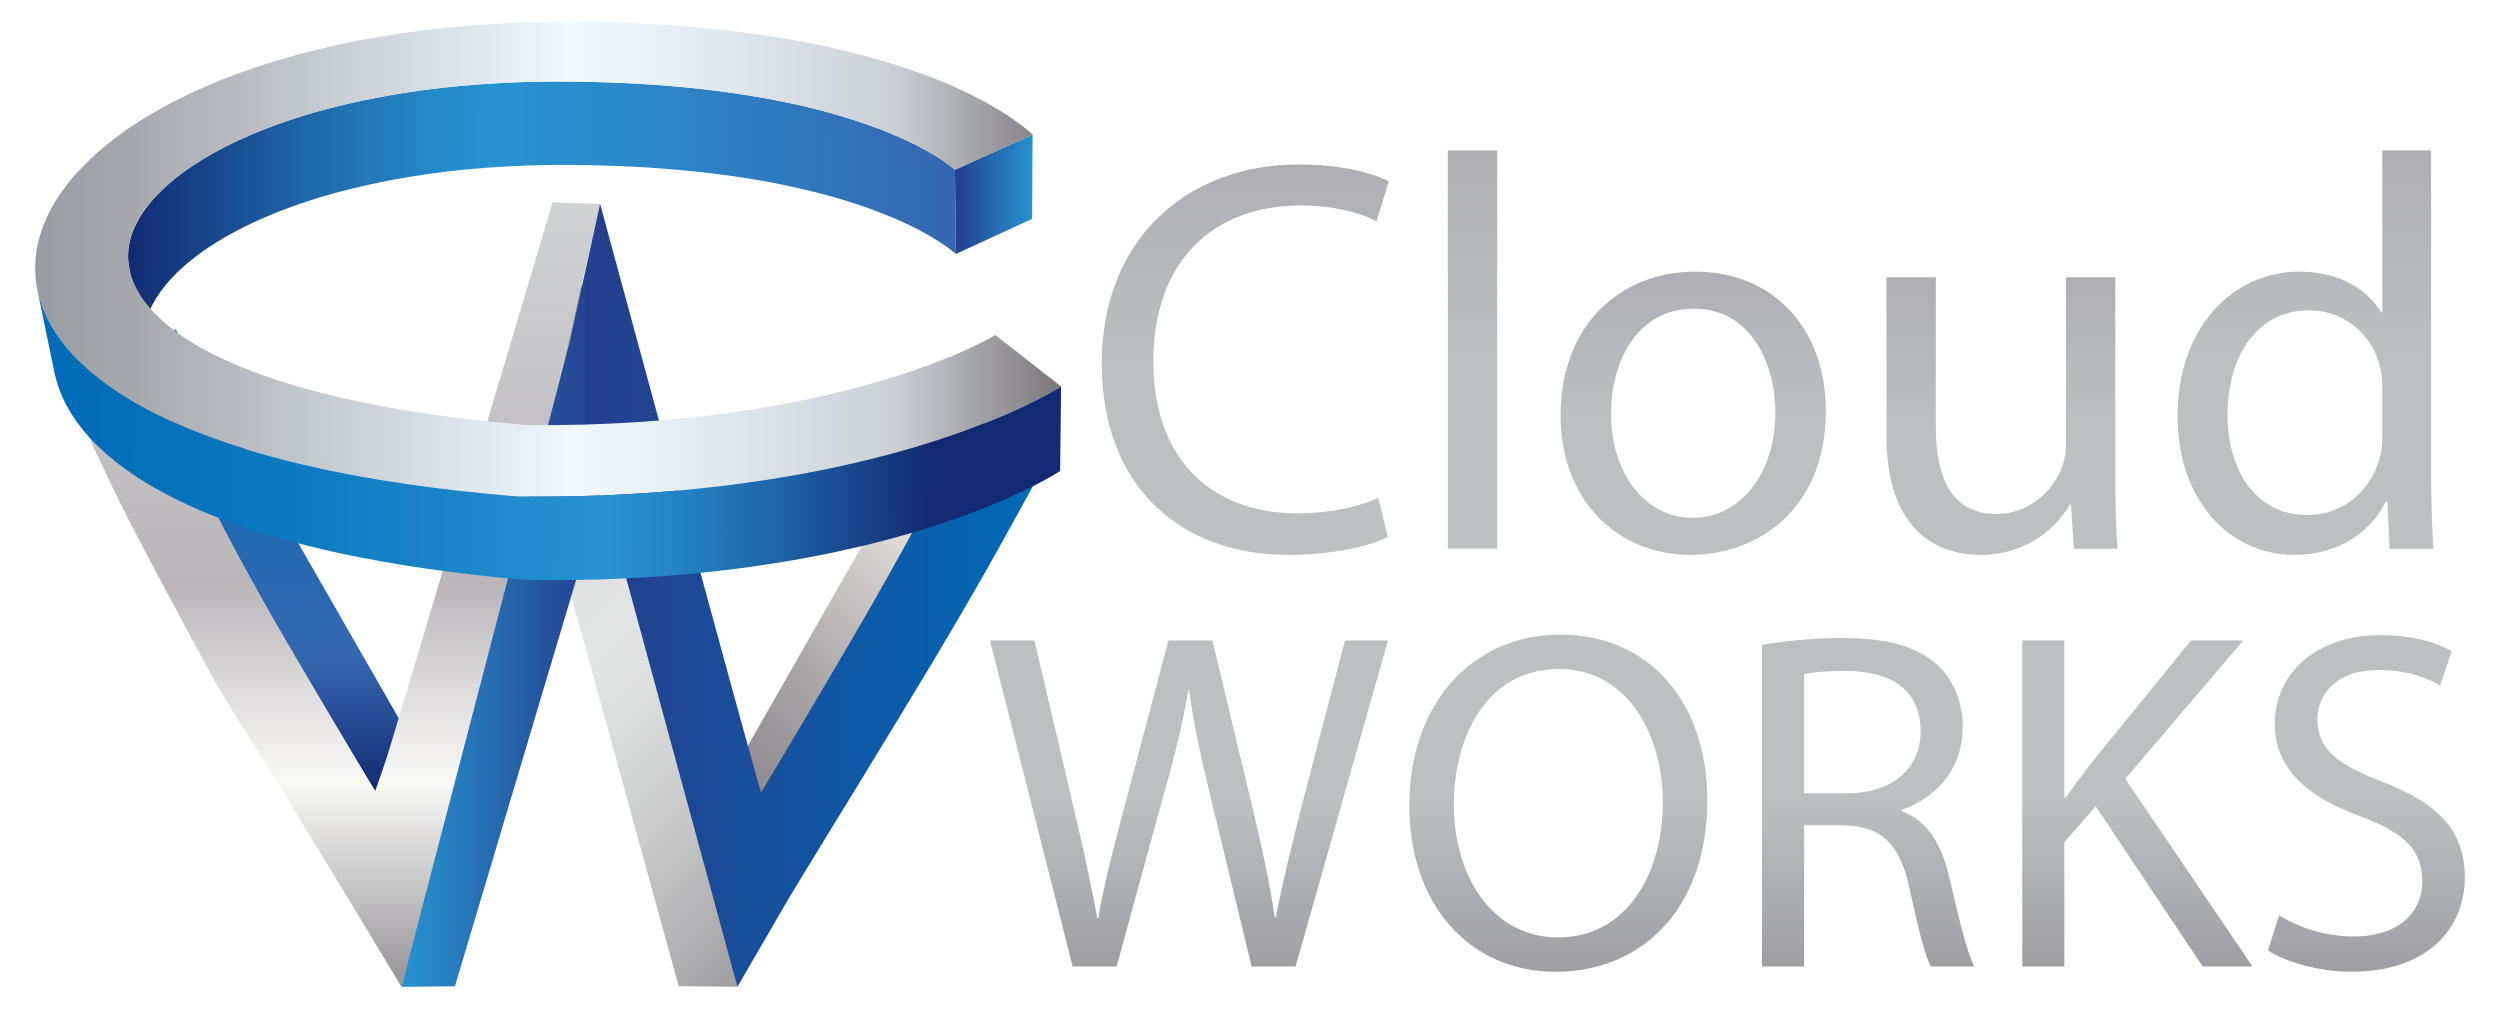 <?xml version="1.0" encoding="utf-8"?>
<!-- Generator: Adobe Illustrator 16.2.0, SVG Export Plug-In . SVG Version: 6.00 Build 0)  -->
<!DOCTYPE svg PUBLIC "-//W3C//DTD SVG 1.1//EN" "http://www.w3.org/Graphics/SVG/1.1/DTD/svg11.dtd">
<svg version="1.1" id="Layer_29" xmlns="http://www.w3.org/2000/svg" xmlns:xlink="http://www.w3.org/1999/xlink" x="0px" y="0px"
	 width="570px" height="230px" viewBox="0 0 570 230" enable-background="new 0 0 570 230" xml:space="preserve">
<g>
	<g>
		<g>
			<linearGradient id="SVGID_1_" gradientUnits="userSpaceOnUse" x1="61.853" y1="180.885" x2="61.853" y2="75.072">
				<stop  offset="0" style="stop-color:#122A71"/>
				<stop  offset="0.291" style="stop-color:#3567B0"/>
				<stop  offset="1" style="stop-color:#006CB7"/>
			</linearGradient>
			<path fill="url(#SVGID_1_)" d="M32.531,82.351c2.222,5.353,14.903,36.283,53.028,98.009l5.616-16.141L40.024,75.072"/>
			<linearGradient id="SVGID_2_" gradientUnits="userSpaceOnUse" x1="96.622" y1="96.474" x2="196.634" y2="196.486">
				<stop  offset="0" style="stop-color:#8A868C"/>
				<stop  offset="0.073" style="stop-color:#A3A1A5"/>
				<stop  offset="0.171" style="stop-color:#BFBFC1"/>
				<stop  offset="0.267" style="stop-color:#D3D4D5"/>
				<stop  offset="0.361" style="stop-color:#DFE1E1"/>
				<stop  offset="0.45" style="stop-color:#E3E5E5"/>
				<stop  offset="0.563" style="stop-color:#DCDEDE"/>
				<stop  offset="0.73" style="stop-color:#CACACB"/>
				<stop  offset="0.93" style="stop-color:#ABAAAC"/>
				<stop  offset="0.994" style="stop-color:#A09EA1"/>
			</linearGradient>
			<polygon fill="url(#SVGID_2_)" points="154.746,224.853 168.136,224.983 131.749,61.346 116.529,86.137 			"/>
			<linearGradient id="SVGID_3_" gradientUnits="userSpaceOnUse" x1="156.292" y1="177.939" x2="231.779" y2="102.451">
				<stop  offset="0" style="stop-color:#8A868C"/>
				<stop  offset="0.129" style="stop-color:#928E93"/>
				<stop  offset="0.327" style="stop-color:#A8A4A6"/>
				<stop  offset="0.57" style="stop-color:#CBC7C6"/>
				<stop  offset="0.679" style="stop-color:#DDD9D6"/>
				<stop  offset="1" style="stop-color:#D0D2D3"/>
				<stop  offset="1" style="stop-color:#A6A8AB"/>
			</linearGradient>
			<path fill="url(#SVGID_3_)" d="M217.344,88.016L166.3,177.397l4.425,14.975c0,0,24.962-43.773,52.269-95.324"/>
			<linearGradient id="SVGID_4_" gradientUnits="userSpaceOnUse" x1="74.669" y1="225" x2="74.669" y2="46.207">
				<stop  offset="0" style="stop-color:#959297"/>
				<stop  offset="0.258" style="stop-color:#F8F8F5"/>
				<stop  offset="0.33" style="stop-color:#EAE9E8"/>
				<stop  offset="0.468" style="stop-color:#C6C2C5"/>
				<stop  offset="0.512" style="stop-color:#BAB5B9"/>
				<stop  offset="1" style="stop-color:#D0D2D3"/>
				<stop  offset="1" style="stop-color:#A6A8AB"/>
			</linearGradient>
			<path fill="url(#SVGID_4_)" d="M125.969,46.207c0,0-38.41,129.086-40.229,134.586c-4.374-7.329-22.065-37.197-26.36-44.745
				c-4.331-7.604-18.148-33.94-26.849-53.697c-0.252-0.082,0.222,0.082,0,0H12.523c15.219,34.553,17.887,38.266,34.11,68.696
				c5.059,9.515,11.131,18.411,16.688,27.485c5.493,8.976,10.938,17.831,16.217,26.587L91.533,225c0,0,23.479-85.622,25.333-90.795
				l19.95-87.735L125.969,46.207z"/>
			<linearGradient id="SVGID_5_" gradientUnits="userSpaceOnUse" x1="91.533" y1="135.735" x2="241.38" y2="135.735">
				<stop  offset="0" style="stop-color:#2793D1"/>
				<stop  offset="0.291" style="stop-color:#243F8E"/>
				<stop  offset="1" style="stop-color:#006CB7"/>
			</linearGradient>
			<path fill="url(#SVGID_5_)" d="M222.046,95.996c-1.479,1.511-5.389,9.238-9.508,16.975c-4.055,7.646-8.291,15.309-12.64,22.946
				c-4.311,7.564-8.724,15.082-13.165,22.588c-4.38,7.444-8.813,14.847-13.203,22.181c-1.819-5.516-36.715-134.216-36.715-134.216
				l-6.839,31.156L91.533,225l12.191-0.131l33.655-112.853l30.757,112.967l11.597-19.97c5.279-8.772,10.74-17.611,16.225-26.571
				c5.556-9.091,11.145-18.247,16.68-27.477c5.599-9.369,11.106-18.801,16.354-28.283c3.566-6.391,9.72-17.776,12.39-22.377
				L222.046,95.996z"/>
		</g>
		<g>
			<linearGradient id="SVGID_6_" gradientUnits="userSpaceOnUse" x1="217.728" y1="44.298" x2="235.43" y2="44.298">
				<stop  offset="0" style="stop-color:#243F8E"/>
				<stop  offset="1" style="stop-color:#2793D1"/>
			</linearGradient>
			<polygon fill="url(#SVGID_6_)" points="235.43,30.693 235.323,49.904 217.941,57.902 217.728,38.7 			"/>
			<linearGradient id="SVGID_7_" gradientUnits="userSpaceOnUse" x1="217.976" y1="49.855" x2="29.236" y2="49.042">
				<stop  offset="0" style="stop-color:#3567B0"/>
				<stop  offset="0.354" style="stop-color:#2B86C7"/>
				<stop  offset="0.562" style="stop-color:#2793D1"/>
				<stop  offset="0.638" style="stop-color:#2588C7"/>
				<stop  offset="0.772" style="stop-color:#1F6AAB"/>
				<stop  offset="0.948" style="stop-color:#153A7F"/>
				<stop  offset="1" style="stop-color:#122A71"/>
			</linearGradient>
			<path fill="url(#SVGID_7_)" d="M217.728,38.7l-0.017-0.024c0,0-0.008,0-0.018-0.004v-0.001c-0.011-0.003-0.023-0.011-0.031-0.027
				c0-0.017-0.032-0.017-0.032-0.05c-0.033,0-0.059-0.032-0.081-0.049c-0.049-0.032-0.064-0.082-0.105-0.099
				c-0.049-0.032-0.074-0.065-0.107-0.106c-0.063-0.039-0.112-0.071-0.161-0.121c-0.041-0.027-0.086-0.069-0.145-0.102
				c-0.099-0.079-0.207-0.164-0.328-0.257c-0.031-0.026-0.063-0.052-0.085-0.082c-0.08-0.066-0.162-0.106-0.236-0.18
				c-0.079-0.049-0.169-0.115-0.268-0.189c-0.051-0.04-0.11-0.077-0.178-0.119c-0.06-0.044-0.11-0.081-0.173-0.125
				c-0.058-0.045-0.119-0.086-0.178-0.124c-0.005-0.003-0.01-0.006-0.015-0.01c-0.097-0.089-0.199-0.159-0.28-0.232
				c-0.14-0.065-0.238-0.147-0.345-0.196c-0.123-0.082-0.221-0.147-0.334-0.244c-0.14-0.065-0.252-0.14-0.384-0.222
				c-0.105-0.073-0.229-0.172-0.376-0.252c-0.14-0.082-0.269-0.163-0.405-0.245c-0.052-0.031-0.102-0.061-0.152-0.092
				c-0.026-0.016-0.048-0.03-0.074-0.046c-0.061-0.04-0.121-0.08-0.185-0.13c-0.127-0.053-0.263-0.151-0.408-0.224
				c-0.024-0.015-0.049-0.029-0.073-0.043c-0.124-0.09-0.261-0.159-0.399-0.238c-0.092-0.054-0.191-0.109-0.287-0.164
				c-0.072-0.042-0.145-0.084-0.21-0.132c-0.119-0.076-0.255-0.14-0.391-0.207c-0.176-0.099-0.347-0.195-0.53-0.296
				c-0.037-0.02-0.07-0.04-0.108-0.061c-0.161-0.096-0.35-0.187-0.538-0.284c-0.029-0.016-0.057-0.03-0.086-0.045
				c-0.112-0.059-0.219-0.117-0.333-0.177c-0.048-0.027-0.096-0.05-0.143-0.08c-0.188-0.107-0.386-0.181-0.59-0.319
				c-0.195-0.081-0.415-0.178-0.603-0.285c-0.213-0.115-0.433-0.213-0.621-0.31c-0.227-0.098-0.448-0.213-0.67-0.319
				c-0.235-0.099-0.455-0.203-0.685-0.318c-0.245-0.098-0.473-0.221-0.717-0.317c-0.237-0.106-0.482-0.213-0.735-0.336
				c-0.252-0.098-0.506-0.21-0.76-0.317c-0.26-0.114-0.521-0.221-0.8-0.341c-0.262-0.124-0.553-0.229-0.823-0.337
				c-0.278-0.112-0.563-0.236-0.849-0.358c-0.286-0.115-0.596-0.213-0.873-0.343c-0.344-0.114-0.646-0.245-0.962-0.352
				c-0.32-0.104-0.638-0.261-0.972-0.366c-0.335-0.107-0.678-0.245-0.995-0.375c-0.279-0.076-0.544-0.169-0.814-0.261
				c-0.182-0.063-0.369-0.126-0.555-0.189c-0.259-0.088-0.527-0.178-0.795-0.275c-0.236-0.084-0.468-0.155-0.701-0.223
				c-0.288-0.094-0.579-0.188-0.873-0.281c-0.26-0.087-0.521-0.167-0.775-0.248c-0.25-0.078-0.512-0.156-0.776-0.234
				c-0.819-0.249-1.66-0.497-2.526-0.742c-0.216-0.064-0.427-0.13-0.648-0.192c-0.108-0.026-0.215-0.054-0.321-0.081
				c-0.202-0.056-0.41-0.111-0.614-0.167c-0.166-0.048-0.33-0.093-0.501-0.152c-0.264-0.058-0.534-0.127-0.807-0.197
				c-0.623-0.163-1.256-0.324-1.9-0.483c-0.142-0.038-0.284-0.073-0.427-0.11c-0.086-0.019-0.169-0.04-0.254-0.059
				c-0.301-0.073-0.607-0.146-0.912-0.218c-0.19-0.049-0.378-0.096-0.579-0.147c-0.146-0.029-0.302-0.064-0.453-0.096
				c-0.464-0.107-0.933-0.214-1.407-0.32c-1.226-0.267-2.491-0.527-3.79-0.781c-0.018-0.004-0.036-0.008-0.054-0.011
				s-0.034-0.006-0.051-0.01c-1.666-0.325-3.391-0.641-5.18-0.941c-0.51-0.087-1.024-0.172-1.543-0.264
				c-0.955-0.156-1.951-0.287-2.93-0.458c-0.712-0.086-1.415-0.185-2.129-0.281c-0.678-0.093-1.364-0.184-2.059-0.272
				c-0.342-0.044-0.686-0.087-1.032-0.13c-0.067-0.008-0.136-0.017-0.204-0.025c-0.248-0.031-0.496-0.063-0.745-0.091
				c-0.203-0.024-0.409-0.046-0.612-0.069c-0.541-0.063-1.086-0.125-1.636-0.184c-0.331-0.038-0.661-0.075-1-0.114
				c-0.752-0.091-1.525-0.146-2.303-0.228c-0.009,0-0.017-0.001-0.024-0.001c-2.327-0.224-4.732-0.423-7.22-0.594
				c-1.562-0.1-3.135-0.189-4.741-0.286c-1.485-0.083-3.011-0.138-4.537-0.197c-0.113-0.004-0.222-0.012-0.335-0.016
				c-0.141-0.006-0.286-0.005-0.427-0.011c-1.136-0.041-2.288-0.069-3.451-0.101c-0.416-0.015-0.827-0.023-1.24-0.035
				c-0.596-0.008-1.176-0.017-1.778-0.05c-0.473,0-0.969,0-1.463,0c-0.708-0.005-1.417-0.01-2.137-0.017
				c-1.762-0.024-3.46-0.016-5.164,0.017c-1.552,0.038-3.085,0.064-4.586,0.117c-0.548,0.018-1.086,0.042-1.629,0.063
				c-0.586,0.025-1.169,0.05-1.753,0.08c-1.184,0.057-2.359,0.119-3.522,0.192c-1.119,0.062-2.231,0.127-3.324,0.218
				c-1.319,0.107-2.643,0.229-3.933,0.342c-0.16,0.015-0.315,0.032-0.474,0.047c-0.266,0.026-0.529,0.052-0.793,0.079
				c-0.864,0.083-1.73,0.165-2.586,0.257c-1.271,0.164-2.512,0.304-3.762,0.476c-0.526,0.073-1.052,0.146-1.576,0.219
				c-0.393,0.055-0.785,0.109-1.173,0.165c-0.305,0.043-0.612,0.086-0.914,0.128c-0.758,0.115-1.51,0.247-2.237,0.345
				c-0.749,0.129-1.467,0.235-2.185,0.375c-0.642,0.107-1.269,0.217-1.89,0.345c-0.396,0.074-0.796,0.144-1.189,0.219
				c-0.218,0.039-0.438,0.088-0.655,0.133c-0.256,0.049-0.506,0.102-0.76,0.153c-0.487,0.085-0.977,0.174-1.456,0.293
				c-0.304,0.063-0.619,0.122-0.921,0.187c-0.256,0.052-0.519,0.102-0.768,0.155c-0.573,0.147-1.109,0.26-1.667,0.391
				c-0.506,0.1-0.994,0.226-1.5,0.347c-0.017,0.004-0.033,0.009-0.05,0.013c-0.021,0.005-0.042,0.01-0.064,0.016
				c-0.474,0.098-0.93,0.212-1.396,0.335c-0.456,0.121-0.915,0.252-1.362,0.351c-0.314,0.088-0.617,0.166-0.923,0.247
				c-0.033,0.009-0.066,0.017-0.1,0.027c-0.116,0.03-0.232,0.062-0.35,0.093c-0.455,0.115-0.89,0.238-1.345,0.351
				c-0.384,0.131-0.801,0.237-1.184,0.344c-0.258,0.083-0.508,0.156-0.759,0.232c-0.208,0.062-0.405,0.127-0.612,0.189
				c-0.324,0.099-0.651,0.191-0.981,0.288c-0.396,0.139-0.782,0.238-1.149,0.366c-0.165,0.06-0.327,0.107-0.486,0.157
				c-0.283,0.09-0.562,0.183-0.842,0.275c-0.255,0.082-0.508,0.17-0.751,0.255c-0.361,0.098-0.688,0.238-1.037,0.342
				c-0.353,0.115-0.678,0.229-1.02,0.352c-0.319,0.122-0.621,0.235-0.923,0.342c-0.261,0.111-0.509,0.185-0.742,0.279
				c-0.181,0.067-0.363,0.135-0.543,0.203c-0.137,0.049-0.278,0.102-0.419,0.156c-0.238,0.09-0.487,0.176-0.722,0.268
				c-0.607,0.237-1.203,0.479-1.795,0.721c-0.046,0.018-0.092,0.035-0.139,0.053c-0.253,0.106-0.512,0.205-0.783,0.32
				c-0.262,0.129-0.529,0.243-0.798,0.342c-0.15,0.074-0.309,0.143-0.465,0.213c-0.71,0.31-1.411,0.623-2.096,0.942
				c-0.103,0.045-0.204,0.089-0.305,0.133c-0.062,0.037-0.132,0.071-0.2,0.106c-0.698,0.33-1.384,0.663-2.056,1.001
				c-0.007,0.002-0.014,0.006-0.021,0.01c-0.504,0.254-1,0.509-1.487,0.766c-0.193,0.104-0.379,0.201-0.563,0.29
				c-0.075,0.051-0.15,0.092-0.224,0.134c-0.042,0.023-0.085,0.046-0.127,0.069c-0.07,0.035-0.141,0.071-0.202,0.099
				c-0.077,0.046-0.157,0.093-0.236,0.14c-0.183,0.101-0.362,0.203-0.542,0.304c-0.107,0.058-0.213,0.116-0.324,0.168
				c-0.111,0.064-0.23,0.136-0.348,0.213c-0.143,0.082-0.283,0.164-0.425,0.247c-0.047,0.024-0.095,0.056-0.142,0.084
				c-0.104,0.061-0.206,0.123-0.309,0.184c-0.037,0.022-0.073,0.042-0.11,0.064c-0.177,0.106-0.355,0.212-0.529,0.318
				c-0.052,0.029-0.101,0.061-0.154,0.088c-0.18,0.091-0.325,0.189-0.479,0.295c-0.109,0.064-0.213,0.136-0.318,0.207
				c-0.11,0.071-0.221,0.141-0.331,0.211c-0.028,0.019-0.056,0.035-0.082,0.054c-0.166,0.106-0.329,0.213-0.491,0.32
				c-0.046,0.031-0.099,0.059-0.143,0.09c-0.039,0.026-0.08,0.053-0.12,0.081c-0.154,0.103-0.307,0.206-0.46,0.31
				c-0.029,0.021-0.058,0.037-0.088,0.06c-0.174,0.118-0.347,0.235-0.518,0.353c-0.036,0.023-0.071,0.049-0.111,0.07
				c-0.036,0.025-0.072,0.053-0.107,0.081c-0.056,0.038-0.108,0.078-0.164,0.117c-0.047,0.034-0.094,0.068-0.144,0.097
				c-0.123,0.097-0.271,0.187-0.402,0.285c-0.137,0.09-0.26,0.18-0.389,0.276c-0.139,0.09-0.263,0.206-0.401,0.295
				c-0.132,0.098-0.246,0.203-0.375,0.302c-0.065,0.038-0.129,0.091-0.19,0.146c-0.145,0.111-0.283,0.223-0.425,0.334
				c-0.048,0.033-0.096,0.066-0.137,0.098c-0.115,0.099-0.228,0.189-0.359,0.285c-0.112,0.107-0.228,0.197-0.358,0.287
				c-0.106,0.091-0.229,0.187-0.344,0.301c-0.042,0.036-0.091,0.078-0.135,0.118c-0.117,0.099-0.235,0.197-0.35,0.297
				c-0.016,0.013-0.029,0.025-0.044,0.038c-0.086,0.074-0.169,0.149-0.255,0.224c-0.045,0.035-0.088,0.076-0.129,0.114
				c-0.151,0.134-0.306,0.269-0.454,0.404c-0.095,0.087-0.186,0.169-0.298,0.258c-0.098,0.099-0.204,0.213-0.317,0.312
				c-0.114,0.097-0.221,0.194-0.31,0.276c-0.027,0.042-0.059,0.075-0.088,0.111c-0.061,0.059-0.119,0.117-0.179,0.176
				c-0.016,0.012-0.027,0.027-0.045,0.039c-0.105,0.107-0.196,0.189-0.303,0.295c-0.112,0.096-0.211,0.211-0.291,0.31
				c-0.005,0.004-0.01,0.011-0.015,0.016c-1.086,1.126-2.045,2.266-2.876,3.417c-0.061,0.076-0.118,0.154-0.179,0.246
				c-0.043,0.053-0.074,0.11-0.113,0.163c-0.049,0.071-0.099,0.143-0.147,0.213c-0.006,0.009-0.012,0.016-0.018,0.025
				c-0.008,0.013-0.019,0.029-0.026,0.043c-0.22,0.324-0.426,0.649-0.623,0.975c-0.039,0.063-0.078,0.131-0.117,0.189
				c-0.028,0.049-0.051,0.089-0.078,0.136c-0.242,0.414-0.47,0.828-0.678,1.244c-0.009,0.017-0.018,0.03-0.026,0.047
				c-0.057,0.115-0.105,0.217-0.153,0.324c-0.207,0.437-0.4,0.873-0.571,1.311c-0.03,0.075-0.064,0.153-0.093,0.226
				c-0.088,0.238-0.17,0.49-0.26,0.703c-0.058,0.236-0.123,0.473-0.197,0.709c-0.155,0.522-0.262,1.07-0.358,1.633
				c-0.106,0.556-0.164,1.111-0.18,1.68c-0.031,0.556-0.031,1.119,0,1.699c0.048,0.571,0.131,1.143,0.234,1.704
				c1.16,6.309,2.345,12.608,3.512,18.909c-0.106-0.581-0.188-1.158-0.213-1.73c-0.049-0.58-0.049-1.135-0.025-1.706
				c0.025-0.54,0.066-1.117,0.173-1.672c0.082-0.556,0.203-1.094,0.351-1.65c0.08-0.228,0.137-0.44,0.211-0.685
				c0.061-0.226,0.138-0.435,0.227-0.652c0.01-0.03,0.021-0.06,0.031-0.089c0.079-0.225,0.164-0.437,0.259-0.654
				c0.002-0.007,0.005-0.013,0.008-0.02c0.407-0.981,0.904-1.958,1.495-2.932c0.011-0.014,0.019-0.029,0.029-0.043
				c0.022-0.045,0.056-0.092,0.083-0.139c1.244-2.01,2.874-3.995,4.86-5.926c0.009-0.008,0.019-0.016,0.027-0.023
				c0.006-0.007,0.012-0.012,0.018-0.019c0.561-0.544,1.149-1.083,1.766-1.616c0.053-0.042,0.102-0.089,0.159-0.127
				c0.054-0.054,0.107-0.1,0.161-0.146c0.129-0.11,0.253-0.22,0.384-0.328c0.233-0.194,0.476-0.388,0.717-0.581
				c0.045-0.037,0.091-0.074,0.142-0.106c0.03-0.028,0.062-0.056,0.093-0.084c0.305-0.241,0.617-0.48,0.934-0.719
				c0.033-0.021,0.067-0.045,0.099-0.062c0.043-0.04,0.083-0.072,0.125-0.105c0.289-0.216,0.583-0.432,0.883-0.646
				c0.063-0.042,0.125-0.084,0.184-0.129c0.08-0.055,0.164-0.112,0.245-0.171c0.12-0.085,0.242-0.17,0.365-0.255
				c0.073-0.051,0.146-0.104,0.222-0.146c0.053-0.044,0.104-0.08,0.154-0.116c0.227-0.154,0.46-0.306,0.691-0.458
				c0.012-0.007,0.024-0.015,0.035-0.022c0.141-0.104,0.304-0.195,0.459-0.292c0.131-0.099,0.294-0.197,0.439-0.285
				c0.062-0.039,0.125-0.083,0.189-0.125c0.024-0.016,0.049-0.031,0.073-0.046c0.071-0.046,0.143-0.091,0.212-0.124
				c0.063-0.044,0.134-0.093,0.205-0.141c0.021-0.012,0.041-0.024,0.061-0.037c0.068-0.042,0.138-0.085,0.206-0.115
				c0.024-0.021,0.052-0.037,0.077-0.056c0.189-0.115,0.38-0.23,0.571-0.345c0.117-0.065,0.231-0.134,0.337-0.203
				c0.003-0.002,0.007-0.004,0.011-0.006c0.162-0.096,0.33-0.191,0.507-0.287c0.057-0.034,0.106-0.064,0.158-0.097
				c0.067-0.04,0.134-0.078,0.201-0.116c0.056-0.032,0.111-0.065,0.17-0.092c0.087-0.055,0.168-0.104,0.25-0.149
				c0.015-0.009,0.03-0.017,0.046-0.026c0.079-0.044,0.159-0.085,0.245-0.126c0.061-0.04,0.12-0.073,0.18-0.109
				c0.444-0.246,0.896-0.491,1.355-0.733c0.049-0.024,0.098-0.049,0.146-0.072c0.035-0.025,0.073-0.043,0.112-0.065
				c0.459-0.241,0.926-0.48,1.399-0.718c0.015-0.007,0.026-0.013,0.04-0.021c0.592-0.296,1.189-0.589,1.802-0.879
				c0.156-0.074,0.314-0.15,0.465-0.211c0.237-0.123,0.48-0.229,0.709-0.328c0.062-0.031,0.125-0.062,0.188-0.093
				c0.26-0.117,0.525-0.234,0.788-0.35c0.073-0.031,0.147-0.064,0.222-0.1c1.037-0.457,2.102-0.906,3.191-1.344
				c0.045-0.018,0.096-0.036,0.141-0.053c0.156-0.068,0.326-0.132,0.489-0.199c0.61-0.241,1.242-0.472,1.867-0.707
				c0.118-0.043,0.235-0.087,0.354-0.124c0.183-0.074,0.367-0.146,0.551-0.218c1.064-0.389,2.153-0.767,3.263-1.136
				c0.035-0.01,0.069-0.023,0.104-0.034c0.188-0.056,0.373-0.123,0.559-0.185c0.92-0.3,1.855-0.593,2.806-0.88
				c0.217-0.068,0.434-0.132,0.652-0.195c2.106-0.625,4.29-1.214,6.538-1.768c0.161-0.035,0.321-0.07,0.484-0.104
				c0.313-0.087,0.617-0.158,0.924-0.234c3.58-0.848,7.319-1.61,11.229-2.264c1.365-0.23,2.753-0.447,4.159-0.652
				c0.079-0.011,0.157-0.022,0.237-0.034c1.35-0.194,2.717-0.375,4.103-0.545c0.13-0.016,0.259-0.031,0.389-0.046
				c1.336-0.161,2.689-0.31,4.058-0.446c0.17-0.017,0.339-0.033,0.508-0.05c2.659-0.258,5.385-0.467,8.163-0.63
				c0.33-0.018,0.656-0.04,0.985-0.052c0.376-0.025,0.757-0.042,1.135-0.063c4.453-0.222,9.044-0.33,13.785-0.296
				c0.743,0.002,1.485,0.013,2.225,0.024c0.437,0.014,0.868,0.021,1.3,0.033c0.509,0,1.011,0.013,1.513,0.021
				c0.053,0.001,0.108,0.003,0.16,0.004c1.73,0.032,3.404,0.098,5.051,0.155c1.22,0.047,2.404,0.1,3.58,0.153
				c0.962,0.045,1.91,0.121,2.86,0.164c1.036,0.075,2.046,0.124,3.074,0.204c0.544,0.039,1.079,0.082,1.615,0.123
				c0.267,0.021,0.534,0.041,0.803,0.073c0.799,0.049,1.59,0.131,2.356,0.196c0.81,0.066,1.568,0.146,2.336,0.228
				c0.263,0.017,0.513,0.043,0.766,0.067c3.315,0.34,6.469,0.73,9.459,1.164c0.434,0.066,0.865,0.134,1.297,0.205
				c0.329,0.042,0.65,0.09,0.973,0.137c4.483,0.702,8.596,1.499,12.361,2.361c0.566,0.126,1.123,0.255,1.673,0.384
				c0.055,0.014,0.108,0.025,0.163,0.04c0.028,0.006,0.057,0.013,0.084,0.02c1.887,0.446,3.679,0.908,5.383,1.382
				c0.24,0.07,0.483,0.135,0.721,0.206c0.124,0.037,0.242,0.067,0.364,0.102c0.667,0.191,1.324,0.384,1.964,0.578
				c0.118,0.037,0.239,0.076,0.355,0.112c0.41,0.131,0.816,0.271,1.192,0.392c0.408,0.106,0.799,0.246,1.182,0.369
				c0.269,0.098,0.544,0.181,0.817,0.264c0.529,0.179,1.053,0.358,1.561,0.537c0.3,0.114,0.589,0.21,0.87,0.315
				c0.138,0.045,0.269,0.094,0.398,0.143c0.104,0.037,0.202,0.075,0.304,0.113c0.098,0.037,0.196,0.075,0.294,0.112
				c0.212,0.07,0.429,0.156,0.645,0.239c1.034,0.393,2.02,0.785,2.955,1.173c1.154,0.481,2.219,0.955,3.225,1.422
				c0.179,0.077,0.354,0.156,0.529,0.25c0.048,0.021,0.093,0.041,0.139,0.06c0.303,0.145,0.591,0.286,0.88,0.428
				c0.1,0.051,0.2,0.106,0.303,0.158c0.127,0.069,0.265,0.129,0.405,0.191c0.446,0.224,0.881,0.447,1.292,0.664
				c0.035,0.02,0.072,0.039,0.105,0.059c0.029,0.015,0.056,0.028,0.083,0.043c1.817,0.969,3.3,1.865,4.465,2.632
				c1.043,0.679,1.818,1.25,2.383,1.687c0.008,0.006,0.015,0.014,0.023,0.02c0.073,0.041,0.139,0.106,0.195,0.153
				c0.007,0.002,0.011,0.007,0.017,0.01c0.285,0.227,0.498,0.406,0.644,0.532c0.012,0.012,0.022,0.021,0.036,0.03
				c0.083,0.072,0.134,0.117,0.167,0.145l0.002,0.002c0,0,0.005,0.003,0.007,0.005c0.013,0.01,0.031,0.027,0.034,0.028L217.728,38.7
				z"/>
			<linearGradient id="SVGID_8_" gradientUnits="userSpaceOnUse" x1="8.012" y1="59.11" x2="241.941" y2="59.11">
				<stop  offset="0" style="stop-color:#9A9BA0"/>
				<stop  offset="0.107" style="stop-color:#A8AAAF"/>
				<stop  offset="0.522" style="stop-color:#EFF9FE"/>
				<stop  offset="0.658" style="stop-color:#E2EAEF"/>
				<stop  offset="0.838" style="stop-color:#CBD0D5"/>
				<stop  offset="0.994" style="stop-color:#7E797D"/>
			</linearGradient>
			<path fill="url(#SVGID_8_)" d="M152.141,5.723c15.309,1.029,28.065,2.988,38.608,5.419c10.625,2.424,19.023,5.321,25.553,8.094
				c6.568,2.84,11.22,5.567,14.305,7.671c3.069,2.089,4.568,3.526,4.823,3.786L217.728,38.7c-0.049-0.024-1.11-1.053-3.564-2.604
				c-2.416-1.567-6.229-3.688-11.638-5.876c-5.378-2.202-12.371-4.486-21.291-6.47c-8.848-1.925-19.587-3.566-32.511-4.455
				c-1.562-0.1-3.135-0.189-4.741-0.286c-1.61-0.089-3.266-0.146-4.922-0.213c-1.682-0.065-3.388-0.09-5.134-0.146
				c-1.737-0.05-3.507-0.05-5.313-0.066c-13.963-0.088-26.751,0.979-38.175,2.873c-11.409,1.896-21.486,4.637-30,7.95
				c-8.552,3.346-15.538,7.246-20.733,11.481c-5.249,4.268-8.659,8.831-9.949,13.44c-1.094,3.835-0.66,7.982,1.729,12.152
				c2.434,4.218,6.839,8.48,13.661,12.429c6.921,3.982,16.313,7.703,28.611,10.805c12.421,3.141,27.803,5.63,46.547,7.214
				c17.866,0.163,33.525-1.037,46.917-2.938c13.4-1.893,24.497-4.473,33.369-7.091c8.781-2.571,15.366-5.173,19.731-7.157
				c4.35-1.975,6.529-3.298,6.619-3.346l14.998,11.717c-0.399,0.262-3.126,1.984-8.298,4.448c-5.2,2.465-12.846,5.638-23.063,8.774
				c-10.259,3.148-23.094,6.242-38.566,8.478c-15.495,2.262-33.58,3.641-54.169,3.378c-10.146-0.848-19.579-1.966-28.352-3.33
				c-8.749-1.362-16.803-3.003-24.188-4.872c-7.343-1.86-14.001-3.964-20.025-6.317c-5.982-2.333-11.276-4.91-15.921-7.728
				c-4.383-2.635-8.087-5.45-11.141-8.428c-3.003-2.939-5.369-6.04-7.067-9.222c-1.688-3.173-2.692-6.448-3.026-9.778
				c-0.309-3.313,0.017-6.674,1.068-10.069c1.012-3.411,2.727-6.757,5.068-9.996c2.327-3.239,5.281-6.381,8.74-9.336
				c3.492-2.98,7.474-5.786,11.981-8.413c4.486-2.604,9.433-5.011,14.825-7.206c5.566-2.27,11.489-4.237,17.702-5.934
				c6.185-1.698,12.682-3.119,19.414-4.243c6.732-1.135,13.766-1.984,21.013-2.506c7.214-0.596,14.706-0.855,22.361-0.807
				c1.958,0,3.868,0.017,5.761,0.071c1.877,0.025,3.729,0.066,5.564,0.14c1.795,0.058,3.59,0.131,5.354,0.221
				C148.724,5.526,150.454,5.616,152.141,5.723z"/>
			<linearGradient id="SVGID_9_" gradientUnits="userSpaceOnUse" x1="241.89" y1="99.948" x2="8.383" y2="98.942">
				<stop  offset="0.128" style="stop-color:#122A71"/>
				<stop  offset="0.136" style="stop-color:#132D74"/>
				<stop  offset="0.277" style="stop-color:#1E64A6"/>
				<stop  offset="0.382" style="stop-color:#2486C5"/>
				<stop  offset="0.439" style="stop-color:#2793D1"/>
				<stop  offset="0.739" style="stop-color:#0E7AC0"/>
				<stop  offset="0.961" style="stop-color:#006CB7"/>
			</linearGradient>
			<path fill="url(#SVGID_9_)" d="M241.917,88.112c0,0,0,0-0.032,0.033c0,0.008-0.033,0.016-0.033,0.016
				c-0.017,0.017-0.049,0.025-0.082,0.049l-0.049,0.041c-0.072,0.041-0.146,0.099-0.244,0.139c-0.096,0.066-0.195,0.129-0.325,0.211
				c-0.107,0.05-0.229,0.14-0.386,0.205c-0.137,0.09-0.299,0.187-0.472,0.277c-0.139,0.09-0.335,0.197-0.516,0.303
				c-0.155,0.099-0.332,0.194-0.51,0.297c-0.07,0.039-0.136,0.076-0.208,0.115c-0.171,0.092-0.345,0.185-0.553,0.297
				c-0.213,0.106-0.459,0.237-0.711,0.367c-0.252,0.156-0.507,0.278-0.793,0.426c-0.26,0.129-0.554,0.276-0.84,0.432
				c-0.104,0.053-0.205,0.105-0.309,0.157c-0.057,0.029-0.114,0.058-0.172,0.087c-0.143,0.07-0.288,0.14-0.442,0.205
				c-0.311,0.17-0.651,0.309-0.979,0.49c-0.312,0.147-0.668,0.304-0.992,0.476c-0.082,0.038-0.163,0.077-0.245,0.115
				c-0.292,0.135-0.583,0.272-0.89,0.412c-0.001,0.001-0.004,0.001-0.005,0.002c-0.373,0.169-0.773,0.333-1.148,0.514
				c-0.368,0.161-0.748,0.33-1.117,0.499c-0.079,0.034-0.156,0.068-0.234,0.103c-0.391,0.161-0.79,0.344-1.188,0.507
				c-0.16,0.065-0.324,0.14-0.485,0.208c-0.904,0.38-1.856,0.768-2.852,1.164c-0.301,0.118-0.604,0.237-0.913,0.352
				c-0.343,0.138-0.696,0.275-1.049,0.413c-0.422,0.162-0.85,0.324-1.286,0.487c-0.007,0.002-0.014,0.005-0.021,0.008
				c-0.643,0.241-1.301,0.483-1.976,0.726c-0.174,0.063-0.347,0.126-0.525,0.187c-0.192,0.071-0.387,0.139-0.58,0.208
				c-0.173,0.061-0.345,0.123-0.519,0.184c-0.211,0.073-0.423,0.147-0.641,0.221c-0.569,0.199-1.147,0.4-1.726,0.592
				c-1.682,0.565-3.443,1.134-5.292,1.701c-0.118,0.036-0.24,0.072-0.359,0.108c-0.133,0.04-0.265,0.079-0.398,0.118
				c-0.612,0.184-1.238,0.361-1.874,0.561c-0.257,0.075-0.516,0.151-0.776,0.226c-0.396,0.111-0.797,0.227-1.203,0.344
				c-0.744,0.211-1.502,0.42-2.27,0.629c-0.215,0.056-0.429,0.113-0.642,0.167c-0.276,0.083-0.557,0.157-0.837,0.233
				c-0.38,0.101-0.768,0.2-1.152,0.3c-0.138,0.035-0.272,0.069-0.411,0.104c-0.27,0.073-0.551,0.144-0.829,0.216
				c-0.761,0.193-1.533,0.385-2.315,0.576c-0.721,0.166-1.45,0.344-2.192,0.513c-0.907,0.213-1.829,0.432-2.792,0.629
				c-0.386,0.099-0.777,0.187-1.17,0.274c-0.165,0.036-0.327,0.073-0.493,0.108c-0.394,0.083-0.789,0.165-1.193,0.247
				c-0.654,0.136-1.32,0.276-1.983,0.415c-1.119,0.226-2.26,0.449-3.414,0.667c-0.535,0.099-1.061,0.202-1.603,0.298
				c-1.216,0.219-2.416,0.432-3.666,0.645c-0.084,0.015-0.17,0.029-0.253,0.044c-0.922,0.155-1.854,0.307-2.796,0.456
				c-0.241,0.037-0.477,0.077-0.721,0.111c-0.56,0.092-1.14,0.177-1.714,0.264c-0.503,0.075-1.001,0.152-1.509,0.226
				c-1.919,0.28-3.878,0.546-5.876,0.798c-0.918,0.112-1.84,0.221-2.774,0.321c-1.5,0.178-3.04,0.35-4.596,0.514
				c-5.622,0.574-11.527,1.026-17.713,1.332c-0.548,0.026-1.095,0.054-1.645,0.078c-0.614,0.028-1.234,0.052-1.854,0.077
				c-0.55,0.021-1.102,0.042-1.654,0.063c-0.819,0.028-1.644,0.054-2.472,0.078c-0.471,0.012-0.942,0.024-1.416,0.037
				c-0.882,0.021-1.765,0.041-2.656,0.057c-0.119,0.003-0.239,0.004-0.358,0.006c-3.634,0.059-7.351,0.067-11.154,0.019
				c-8.812-0.737-17.084-1.678-24.854-2.805c-1.037-0.157-2.066-0.316-3.072-0.483c-1.254-0.17-2.474-0.374-3.684-0.567
				c-4.208-0.702-8.247-1.471-12.125-2.298c-0.171-0.038-0.344-0.074-0.515-0.113c-0.079-0.016-0.159-0.035-0.24-0.05
				c-2.523-0.547-4.977-1.119-7.36-1.714c-0.41-0.106-0.822-0.211-1.228-0.316c-0.096-0.021-0.192-0.047-0.288-0.07
				c-2.387-0.615-4.705-1.254-6.947-1.921c-0.16-0.048-0.318-0.096-0.478-0.144c-0.277-0.083-0.549-0.169-0.824-0.253
				c-0.169-0.053-0.336-0.103-0.506-0.158c-0.106-0.032-0.21-0.063-0.314-0.094c-1.032-0.321-2.053-0.647-3.054-0.98
				c-0.106-0.037-0.214-0.071-0.32-0.111c-0.073-0.022-0.143-0.049-0.216-0.071c-2.258-0.76-4.439-1.548-6.541-2.369
				c-0.584-0.227-1.155-0.459-1.727-0.691c-0.184-0.079-0.366-0.159-0.551-0.238c-0.368-0.139-0.719-0.291-1.072-0.439
				c-0.195-0.083-0.394-0.165-0.588-0.249c-0.192-0.084-0.385-0.167-0.576-0.247c-1.913-0.836-3.746-1.703-5.504-2.595
				c-0.039-0.02-0.078-0.04-0.117-0.06c-0.1-0.053-0.198-0.097-0.297-0.146c-0.539-0.277-1.067-0.558-1.593-0.84
				c-0.134-0.074-0.27-0.147-0.404-0.217c-1.201-0.654-2.367-1.322-3.492-2.004c-2.243-1.362-4.317-2.753-6.211-4.197
				c-0.006-0.005-0.012-0.01-0.018-0.014c-0.629-0.48-1.237-0.966-1.825-1.459c-0.576-0.474-1.132-0.954-1.671-1.437
				c-0.091-0.085-0.183-0.166-0.264-0.26c-0.046-0.034-0.091-0.074-0.136-0.112c-0.673-0.617-1.311-1.243-1.925-1.875
				c-0.022-0.029-0.05-0.057-0.069-0.087c-0.073-0.064-0.138-0.128-0.2-0.191c-0.129-0.135-0.265-0.269-0.391-0.404
				c-0.075-0.08-0.146-0.157-0.226-0.245c-0.011-0.01-0.024-0.026-0.035-0.039c-0.409-0.449-0.807-0.901-1.186-1.357
				c-0.044-0.052-0.085-0.105-0.129-0.155c-1.701-2.067-3.095-4.178-4.184-6.357c-0.828-1.627-1.471-3.274-1.943-4.942
				c-0.004-0.01-0.008-0.023-0.011-0.034c-0.133-0.475-0.247-0.951-0.354-1.43c0-0.002,0-0.006-0.001-0.009
				c-0.016-0.047-0.024-0.088-0.024-0.128c-0.017-0.05-0.032-0.082-0.032-0.099c0.021,0.104,0.042,0.21,0.064,0.315
				c0,0.009,0,0.02,0,0.028c0.005,0.004,0.007,0.013,0.01,0.02c1.289,6.148,2.56,12.311,3.825,18.497
				c0.013,0.06,0.031,0.119,0.044,0.179c0.001,0.013,0.006,0.029,0.006,0.041c0.005,0.006,0.005,0.012,0.009,0.018
				c0.027,0.127,0.063,0.254,0.093,0.381c0.032,0.159,0.061,0.321,0.104,0.467c0.02,0.061,0.036,0.119,0.054,0.179
				c0.095,0.361,0.2,0.721,0.313,1.08c0.048,0.204,0.105,0.406,0.179,0.618c0.028,0.103,0.077,0.212,0.118,0.319
				c0.029,0.084,0.063,0.167,0.093,0.251c0.041,0.159,0.111,0.325,0.183,0.505c0.074,0.181,0.14,0.377,0.22,0.555
				c0.034,0.101,0.079,0.19,0.121,0.283c0.039,0.094,0.078,0.188,0.119,0.282c0.062,0.166,0.13,0.319,0.184,0.464
				c0.073,0.18,0.181,0.351,0.237,0.498c0.065,0.181,0.164,0.335,0.244,0.499c0.081,0.164,0.147,0.325,0.252,0.489
				c0.09,0.165,0.164,0.318,0.246,0.481c0.065,0.113,0.135,0.235,0.213,0.349c0.07,0.125,0.133,0.253,0.205,0.378
				c0.036,0.066,0.072,0.132,0.112,0.203c0.09,0.147,0.179,0.287,0.26,0.457c0.091,0.156,0.206,0.303,0.287,0.44
				c0.091,0.14,0.188,0.287,0.287,0.448c0.096,0.148,0.187,0.287,0.285,0.441c0.104,0.164,0.202,0.303,0.301,0.443
				c0.099,0.136,0.222,0.317,0.312,0.448c0.098,0.122,0.194,0.285,0.317,0.425c0.104,0.137,0.211,0.276,0.317,0.416
				c0.114,0.147,0.229,0.301,0.344,0.432c0.099,0.14,0.203,0.302,0.326,0.432c0.113,0.148,0.243,0.286,0.342,0.425
				c0.132,0.131,0.246,0.278,0.36,0.416c0.13,0.148,0.244,0.287,0.373,0.424c0.132,0.147,0.238,0.278,0.361,0.418
				c0.147,0.146,0.276,0.292,0.392,0.425c0.129,0.128,0.26,0.292,0.399,0.423c0.131,0.14,0.271,0.261,0.401,0.417
				c0.129,0.139,0.277,0.276,0.405,0.424c0.148,0.13,0.279,0.285,0.427,0.408c0.147,0.139,0.285,0.278,0.43,0.416
				c0.156,0.148,0.304,0.279,0.435,0.41c0.053,0.046,0.102,0.087,0.153,0.132c0.14,0.128,0.288,0.255,0.431,0.382
				c0.114,0.115,0.229,0.228,0.346,0.333c0.165,0.154,0.312,0.276,0.482,0.408c0.153,0.131,0.334,0.285,0.481,0.424
				c0.18,0.148,0.342,0.293,0.514,0.425c0.157,0.122,0.306,0.252,0.472,0.359c0.063,0.052,0.125,0.104,0.188,0.155
				c0.125,0.108,0.256,0.211,0.391,0.333c0.181,0.131,0.361,0.279,0.541,0.418c0.194,0.129,0.389,0.285,0.562,0.448
				c0.206,0.121,0.401,0.26,0.596,0.416c0.182,0.146,0.376,0.285,0.581,0.433c0.205,0.131,0.407,0.26,0.609,0.424
				c0.214,0.14,0.419,0.285,0.632,0.44c0.219,0.14,0.43,0.277,0.65,0.433c0.223,0.163,0.441,0.3,0.652,0.448
				c0.246,0.147,0.467,0.278,0.694,0.424c0.058,0.041,0.131,0.065,0.213,0.131c0.063,0.049,0.138,0.09,0.211,0.131
				c0.091,0.057,0.132,0.098,0.222,0.146c0.065,0.032,0.147,0.09,0.229,0.139c0.207,0.127,0.421,0.25,0.63,0.376
				c0.144,0.092,0.293,0.177,0.43,0.27c0.188,0.115,0.375,0.203,0.555,0.326c0.127,0.07,0.264,0.146,0.398,0.22
				c0.263,0.152,0.532,0.302,0.8,0.452c0.071,0.041,0.144,0.082,0.214,0.122c0.293,0.178,0.588,0.334,0.883,0.498
				c0.291,0.162,0.569,0.326,0.881,0.488c0.285,0.147,0.603,0.328,0.922,0.466c0.326,0.162,0.651,0.335,0.972,0.496
				c0.358,0.164,0.691,0.345,1.045,0.522c0.324,0.148,0.692,0.328,1.028,0.49c0.349,0.181,0.692,0.344,1.043,0.506
				c0.392,0.188,0.802,0.361,1.206,0.539c0.394,0.164,0.785,0.345,1.192,0.523c0.11,0.049,0.229,0.094,0.34,0.143
				c0.515,0.223,1.034,0.444,1.56,0.664c0.186,0.08,0.372,0.16,0.558,0.238c0.15,0.058,0.289,0.114,0.432,0.171
				c0.192,0.079,0.379,0.158,0.572,0.237c0.883,0.351,1.783,0.695,2.694,1.035c0.222,0.084,0.442,0.166,0.66,0.253
				c0.505,0.197,1.012,0.361,1.525,0.556c0.556,0.197,1.166,0.393,1.763,0.613c0.579,0.221,1.198,0.416,1.806,0.596
				c0.609,0.211,1.214,0.391,1.835,0.604c0.602,0.178,1.247,0.376,1.877,0.586c0.75,0.213,1.5,0.458,2.284,0.67
				c0.776,0.213,1.542,0.44,2.342,0.653c0.766,0.228,1.575,0.424,2.383,0.643c0.036,0.01,0.073,0.02,0.109,0.029
				c0.139,0.036,0.273,0.075,0.413,0.111c0.255,0.066,0.518,0.13,0.774,0.196c0.378,0.097,0.747,0.194,1.135,0.293
				c0.164,0.036,0.327,0.079,0.49,0.118c0.503,0.124,1.013,0.246,1.521,0.368c0.354,0.089,0.706,0.18,1.065,0.264
				c0.253,0.057,0.506,0.113,0.759,0.169c0.384,0.089,0.775,0.175,1.163,0.263c0.414,0.094,0.828,0.187,1.244,0.287
				c1.077,0.227,2.153,0.465,3.23,0.687c0.74,0.155,1.476,0.301,2.21,0.441c3.28,0.648,6.664,1.257,10.163,1.819
				c0.112,0.018,0.229,0.035,0.342,0.053c0.024,0.004,0.049,0.008,0.073,0.012c0.125,0.02,0.253,0.039,0.377,0.058
				c2.24,0.354,4.525,0.69,6.854,1.01c0.175,0.024,0.35,0.048,0.524,0.071c3.088,0.42,6.249,0.811,9.491,1.167
				c0.419,0.051,0.84,0.103,1.256,0.151c0.452,0.044,0.908,0.086,1.363,0.131c1.467,0.151,2.951,0.294,4.448,0.433
				c1.03,0.103,2.063,0.202,3.098,0.276c2.89,0.049,5.724,0.073,8.473,0.041c0.753-0.006,1.492-0.021,2.237-0.032
				c0.237-0.003,0.475-0.006,0.711-0.01c1.762-0.029,3.51-0.063,5.219-0.106c1.609-0.06,3.195-0.123,4.767-0.194
				c1.827-0.082,3.625-0.178,5.402-0.286c1.792-0.106,3.563-0.221,5.278-0.335c2.205-0.18,4.345-0.352,6.435-0.563
				c1.842-0.193,3.631-0.382,5.402-0.59c0.21-0.023,0.42-0.047,0.629-0.071c0.051-0.006,0.102-0.011,0.151-0.017
				c2.024-0.228,3.983-0.489,5.934-0.741c1.47-0.204,2.899-0.418,4.315-0.636c0.511-0.077,1.021-0.154,1.524-0.234
				c1.21-0.182,2.393-0.372,3.585-0.583c0.961-0.164,1.921-0.332,2.877-0.513c1.327-0.241,2.636-0.486,3.917-0.739
				c0.094-0.019,0.189-0.034,0.282-0.054c0.631-0.124,1.268-0.254,1.898-0.386c0.172-0.036,0.342-0.071,0.512-0.107
				c0.322-0.067,0.647-0.135,0.961-0.201c0.098-0.021,0.191-0.043,0.289-0.063c1.443-0.309,2.855-0.624,4.237-0.944
				c0.346-0.076,0.693-0.152,1.039-0.232c0.897-0.213,1.778-0.434,2.636-0.645c0.09-0.025,0.184-0.048,0.274-0.072
				c0.659-0.165,1.313-0.331,1.957-0.497c0.114-0.027,0.234-0.058,0.345-0.084c0.448-0.115,0.898-0.238,1.343-0.361
				c0.721-0.192,1.432-0.386,2.133-0.581c0.016-0.005,0.033-0.009,0.049-0.014c0.714-0.199,1.418-0.398,2.111-0.598
				c0.322-0.089,0.636-0.182,0.943-0.277c0.231-0.068,0.464-0.136,0.692-0.205c0.586-0.17,1.161-0.336,1.732-0.519
				c0.676-0.212,1.337-0.426,2.007-0.62c0.233-0.084,0.474-0.161,0.713-0.238c0.393-0.126,0.775-0.253,1.159-0.379
				c0.021-0.007,0.042-0.014,0.062-0.02c0.011-0.003,0.021-0.007,0.031-0.01c0.231-0.077,0.464-0.153,0.692-0.229
				c0.385-0.129,0.769-0.26,1.153-0.382c0.611-0.21,1.209-0.407,1.795-0.618c0.381-0.143,0.753-0.276,1.119-0.409
				c0.343-0.124,0.684-0.247,1.019-0.369c0.422-0.148,0.847-0.301,1.249-0.448c0.354-0.135,0.703-0.275,1.053-0.414
				c0.25-0.096,0.499-0.191,0.745-0.286c0.445-0.158,0.87-0.325,1.296-0.499c0.481-0.18,1.003-0.391,1.47-0.572
				c0.471-0.205,0.938-0.399,1.395-0.58c0.465-0.195,0.873-0.391,1.321-0.571c0.425-0.179,0.832-0.375,1.258-0.556
				c0.406-0.187,0.816-0.358,1.216-0.536c0.356-0.161,0.691-0.322,1.008-0.482c0.162-0.074,0.327-0.15,0.485-0.225
				c0.241-0.107,0.482-0.211,0.727-0.331c0.344-0.18,0.677-0.319,1.011-0.498c0.328-0.147,0.661-0.328,0.971-0.457
				c0.304-0.181,0.604-0.319,0.882-0.457c0.327-0.156,0.573-0.295,0.832-0.433c0.063-0.037,0.119-0.066,0.179-0.099
				c0.472-0.247,0.907-0.481,1.308-0.7c0.012-0.006,0.021-0.012,0.034-0.019c0.016-0.009,0.033-0.02,0.05-0.029
				c0.396-0.217,0.755-0.418,1.079-0.604c0.025-0.014,0.052-0.03,0.077-0.043c0.105-0.058,0.21-0.118,0.31-0.18
				c0.19-0.111,0.362-0.212,0.523-0.308c0.051-0.027,0.105-0.057,0.154-0.083c0.129-0.082,0.244-0.164,0.384-0.238
				c0.099-0.065,0.221-0.129,0.303-0.178c0.09-0.057,0.156-0.106,0.228-0.147c0.041-0.025,0.066-0.025,0.074-0.058
				c0.016,0,0.049-0.016,0.049-0.033c0.012-0.016,0.026-0.023,0.04-0.027l0.001-0.001c0.013-0.004,0.022-0.004,0.022-0.004
				s0.033-0.017,0.033-0.033l0.221-19.259H241.917z"/>
		</g>
	</g>
</g>
<g>
	<g>
		<linearGradient id="SVGID_10_" gradientUnits="userSpaceOnUse" x1="283.93" y1="37.509" x2="283.93" y2="126.513">
			<stop  offset="0" style="stop-color:#AFAFB3"/>
			<stop  offset="0.514" style="stop-color:#BDBFC1"/>
		</linearGradient>
		<path fill="url(#SVGID_10_)" d="M316.412,122.419c-3.967,2.046-12.276,4.093-22.762,4.093c-24.298,0-42.456-15.346-42.456-43.736
			c0-27.108,18.287-45.268,45.012-45.268c10.614,0,17.518,2.302,20.46,3.834l-2.813,9.083c-4.092-2.047-10.103-3.584-17.262-3.584
			c-20.205,0-33.634,12.916-33.634,35.55c0,21.229,12.15,34.655,32.993,34.655c6.905,0,13.811-1.404,18.287-3.58L316.412,122.419z"
			/>
		<linearGradient id="SVGID_11_" gradientUnits="userSpaceOnUse" x1="335.731" y1="34.312" x2="335.731" y2="125.105">
			<stop  offset="0" style="stop-color:#AFAFB3"/>
			<stop  offset="0.514" style="stop-color:#BDBFC1"/>
		</linearGradient>
		<path fill="url(#SVGID_11_)" d="M330.104,34.312h11.254v90.793h-11.254V34.312z"/>
		<linearGradient id="SVGID_12_" gradientUnits="userSpaceOnUse" x1="386.053" y1="61.934" x2="386.053" y2="126.513">
			<stop  offset="0" style="stop-color:#AFAFB3"/>
			<stop  offset="0.514" style="stop-color:#BDBFC1"/>
		</linearGradient>
		<path fill="url(#SVGID_12_)" d="M416.295,93.646c0,22.892-15.985,32.867-30.817,32.867c-16.624,0-29.668-12.278-29.668-31.842
			c0-20.589,13.683-32.736,30.692-32.736C404.276,61.934,416.295,74.85,416.295,93.646z M367.321,94.287
			c0,13.555,7.671,23.783,18.669,23.783c10.74,0,18.795-10.101,18.795-24.04c0-10.485-5.24-23.657-18.538-23.657
			C373.074,70.374,367.321,82.648,367.321,94.287z"/>
		<linearGradient id="SVGID_13_" gradientUnits="userSpaceOnUse" x1="456.461" y1="63.211" x2="456.461" y2="126.513">
			<stop  offset="0" style="stop-color:#AFAFB3"/>
			<stop  offset="0.514" style="stop-color:#BDBFC1"/>
		</linearGradient>
		<path fill="url(#SVGID_13_)" d="M482.293,108.098c0,6.519,0.127,12.147,0.512,17.007h-9.977l-0.641-10.104h-0.254
			c-2.814,4.989-9.461,11.512-20.461,11.512c-9.717,0-21.355-5.501-21.355-27.11V63.211h11.254v34.146
			c0,11.764,3.709,19.82,13.813,19.82c7.543,0,12.783-5.243,14.832-10.359c0.641-1.532,1.025-3.579,1.025-5.755V63.211h11.252
			V108.098z"/>
		<linearGradient id="SVGID_14_" gradientUnits="userSpaceOnUse" x1="525.654" y1="34.312" x2="525.654" y2="126.513">
			<stop  offset="0" style="stop-color:#AFAFB3"/>
			<stop  offset="0.514" style="stop-color:#BDBFC1"/>
		</linearGradient>
		<path fill="url(#SVGID_14_)" d="M554.297,34.312v74.809c0,5.497,0.254,11.763,0.512,15.984h-9.979l-0.508-10.742h-0.385
			c-3.324,6.907-10.738,12.149-20.84,12.149c-14.965,0-26.598-12.661-26.598-31.459c-0.133-20.589,12.783-33.12,27.748-33.12
			c9.59,0,15.855,4.472,18.67,9.333h0.252V34.312H554.297z M543.17,88.405c0-1.408-0.125-3.327-0.512-4.732
			c-1.664-7.034-7.797-12.916-16.238-12.916c-11.639,0-18.543,10.232-18.543,23.787c0,12.531,6.268,22.887,18.291,22.887
			c7.543,0,14.445-5.114,16.49-13.426c0.387-1.532,0.512-3.069,0.512-4.86V88.405z"/>
	</g>
</g>
<g>
	<g>
		<linearGradient id="SVGID_15_" gradientUnits="userSpaceOnUse" x1="271.085" y1="220.351" x2="271.085" y2="146.022">
			<stop  offset="0" style="stop-color:#9F9FA3"/>
			<stop  offset="0.514" style="stop-color:#BDBFC1"/>
		</linearGradient>
		<path fill="url(#SVGID_15_)" d="M244.564,220.351l-18.857-74.329h10.146l8.821,37.605c2.205,9.263,4.191,18.528,5.514,25.695h0.22
			c1.213-7.389,3.53-16.21,6.068-25.805l9.925-37.495h10.034l9.042,37.717c2.097,8.822,4.081,17.644,5.186,25.474h0.22
			c1.543-8.16,3.638-16.431,5.955-25.696l9.814-37.495h9.813l-21.061,74.329h-10.035l-9.375-38.707
			c-2.315-9.484-3.86-16.766-4.853-24.262h-0.221c-1.213,7.389-2.977,14.666-5.732,24.262l-10.589,38.707H244.564z"/>
		<linearGradient id="SVGID_16_" gradientUnits="userSpaceOnUse" x1="355.298" y1="221.565" x2="355.298" y2="144.701">
			<stop  offset="0" style="stop-color:#9F9FA3"/>
			<stop  offset="0.514" style="stop-color:#BDBFC1"/>
		</linearGradient>
		<path fill="url(#SVGID_16_)" d="M389.264,182.415c0,25.475-15.549,39.15-34.518,39.15c-19.74,0-33.414-15.329-33.414-37.827
			c0-23.601,14.555-39.038,34.408-39.038C376.14,144.701,389.264,160.249,389.264,182.415z M331.479,183.517
			c0,15.991,8.601,30.216,23.819,30.216s23.82-14.003,23.82-30.877c0-14.888-7.721-30.328-23.71-30.328
			C339.418,152.528,331.479,167.308,331.479,183.517z"/>
		<linearGradient id="SVGID_17_" gradientUnits="userSpaceOnUse" x1="425.94" y1="220.351" x2="425.94" y2="145.471">
			<stop  offset="0" style="stop-color:#9F9FA3"/>
			<stop  offset="0.514" style="stop-color:#BDBFC1"/>
		</linearGradient>
		<path fill="url(#SVGID_17_)" d="M401.734,147.016c4.854-0.883,11.911-1.545,18.418-1.545c10.256,0,16.985,1.987,21.504,6.066
			c3.639,3.309,5.844,8.38,5.844,14.227c0,9.703-6.17,16.21-13.895,18.857v0.331c5.625,1.985,9.043,7.279,10.809,14.997
			c2.426,10.368,4.188,17.536,5.732,20.403h-9.924c-1.213-2.205-2.869-8.493-4.852-17.755c-2.203-10.256-6.285-14.117-15-14.446
			h-9.042v32.202h-9.596V147.016z M411.33,180.87h9.815c10.255,0,16.763-5.622,16.763-14.115c0-9.594-6.945-13.786-17.094-13.786
			c-4.634,0-7.829,0.335-9.484,0.775V180.87z"/>
		<linearGradient id="SVGID_18_" gradientUnits="userSpaceOnUse" x1="487.319" y1="220.351" x2="487.319" y2="146.022">
			<stop  offset="0" style="stop-color:#9F9FA3"/>
			<stop  offset="0.514" style="stop-color:#BDBFC1"/>
		</linearGradient>
		<path fill="url(#SVGID_18_)" d="M461.074,146.022h9.598v35.843h0.326c1.988-2.87,3.973-5.517,5.844-7.942l22.723-27.901h11.908
			l-26.906,31.541l28.998,42.788h-11.357l-24.367-36.504l-7.168,8.163v28.341h-9.598V146.022z"/>
		<linearGradient id="SVGID_19_" gradientUnits="userSpaceOnUse" x1="539.545" y1="221.565" x2="539.545" y2="144.811">
			<stop  offset="0" style="stop-color:#9F9FA3"/>
			<stop  offset="0.514" style="stop-color:#BDBFC1"/>
		</linearGradient>
		<path fill="url(#SVGID_19_)" d="M519.637,208.662c4.305,2.755,10.48,4.852,17.098,4.852c9.814,0,15.551-5.183,15.551-12.68
			c0-6.839-3.975-10.92-14.006-14.669c-12.133-4.41-19.631-10.806-19.631-21.174c0-11.576,9.596-20.179,24.039-20.179
			c7.5,0,13.121,1.764,16.322,3.636l-2.648,7.833c-2.314-1.435-7.277-3.53-14-3.53c-10.15,0-14.008,6.066-14.008,11.139
			c0,6.947,4.52,10.365,14.777,14.335c12.57,4.852,18.857,10.918,18.857,21.834c0,11.469-8.385,21.506-25.918,21.506
			c-7.166,0-14.998-2.206-18.969-4.856L519.637,208.662z"/>
	</g>
</g>
</svg>
